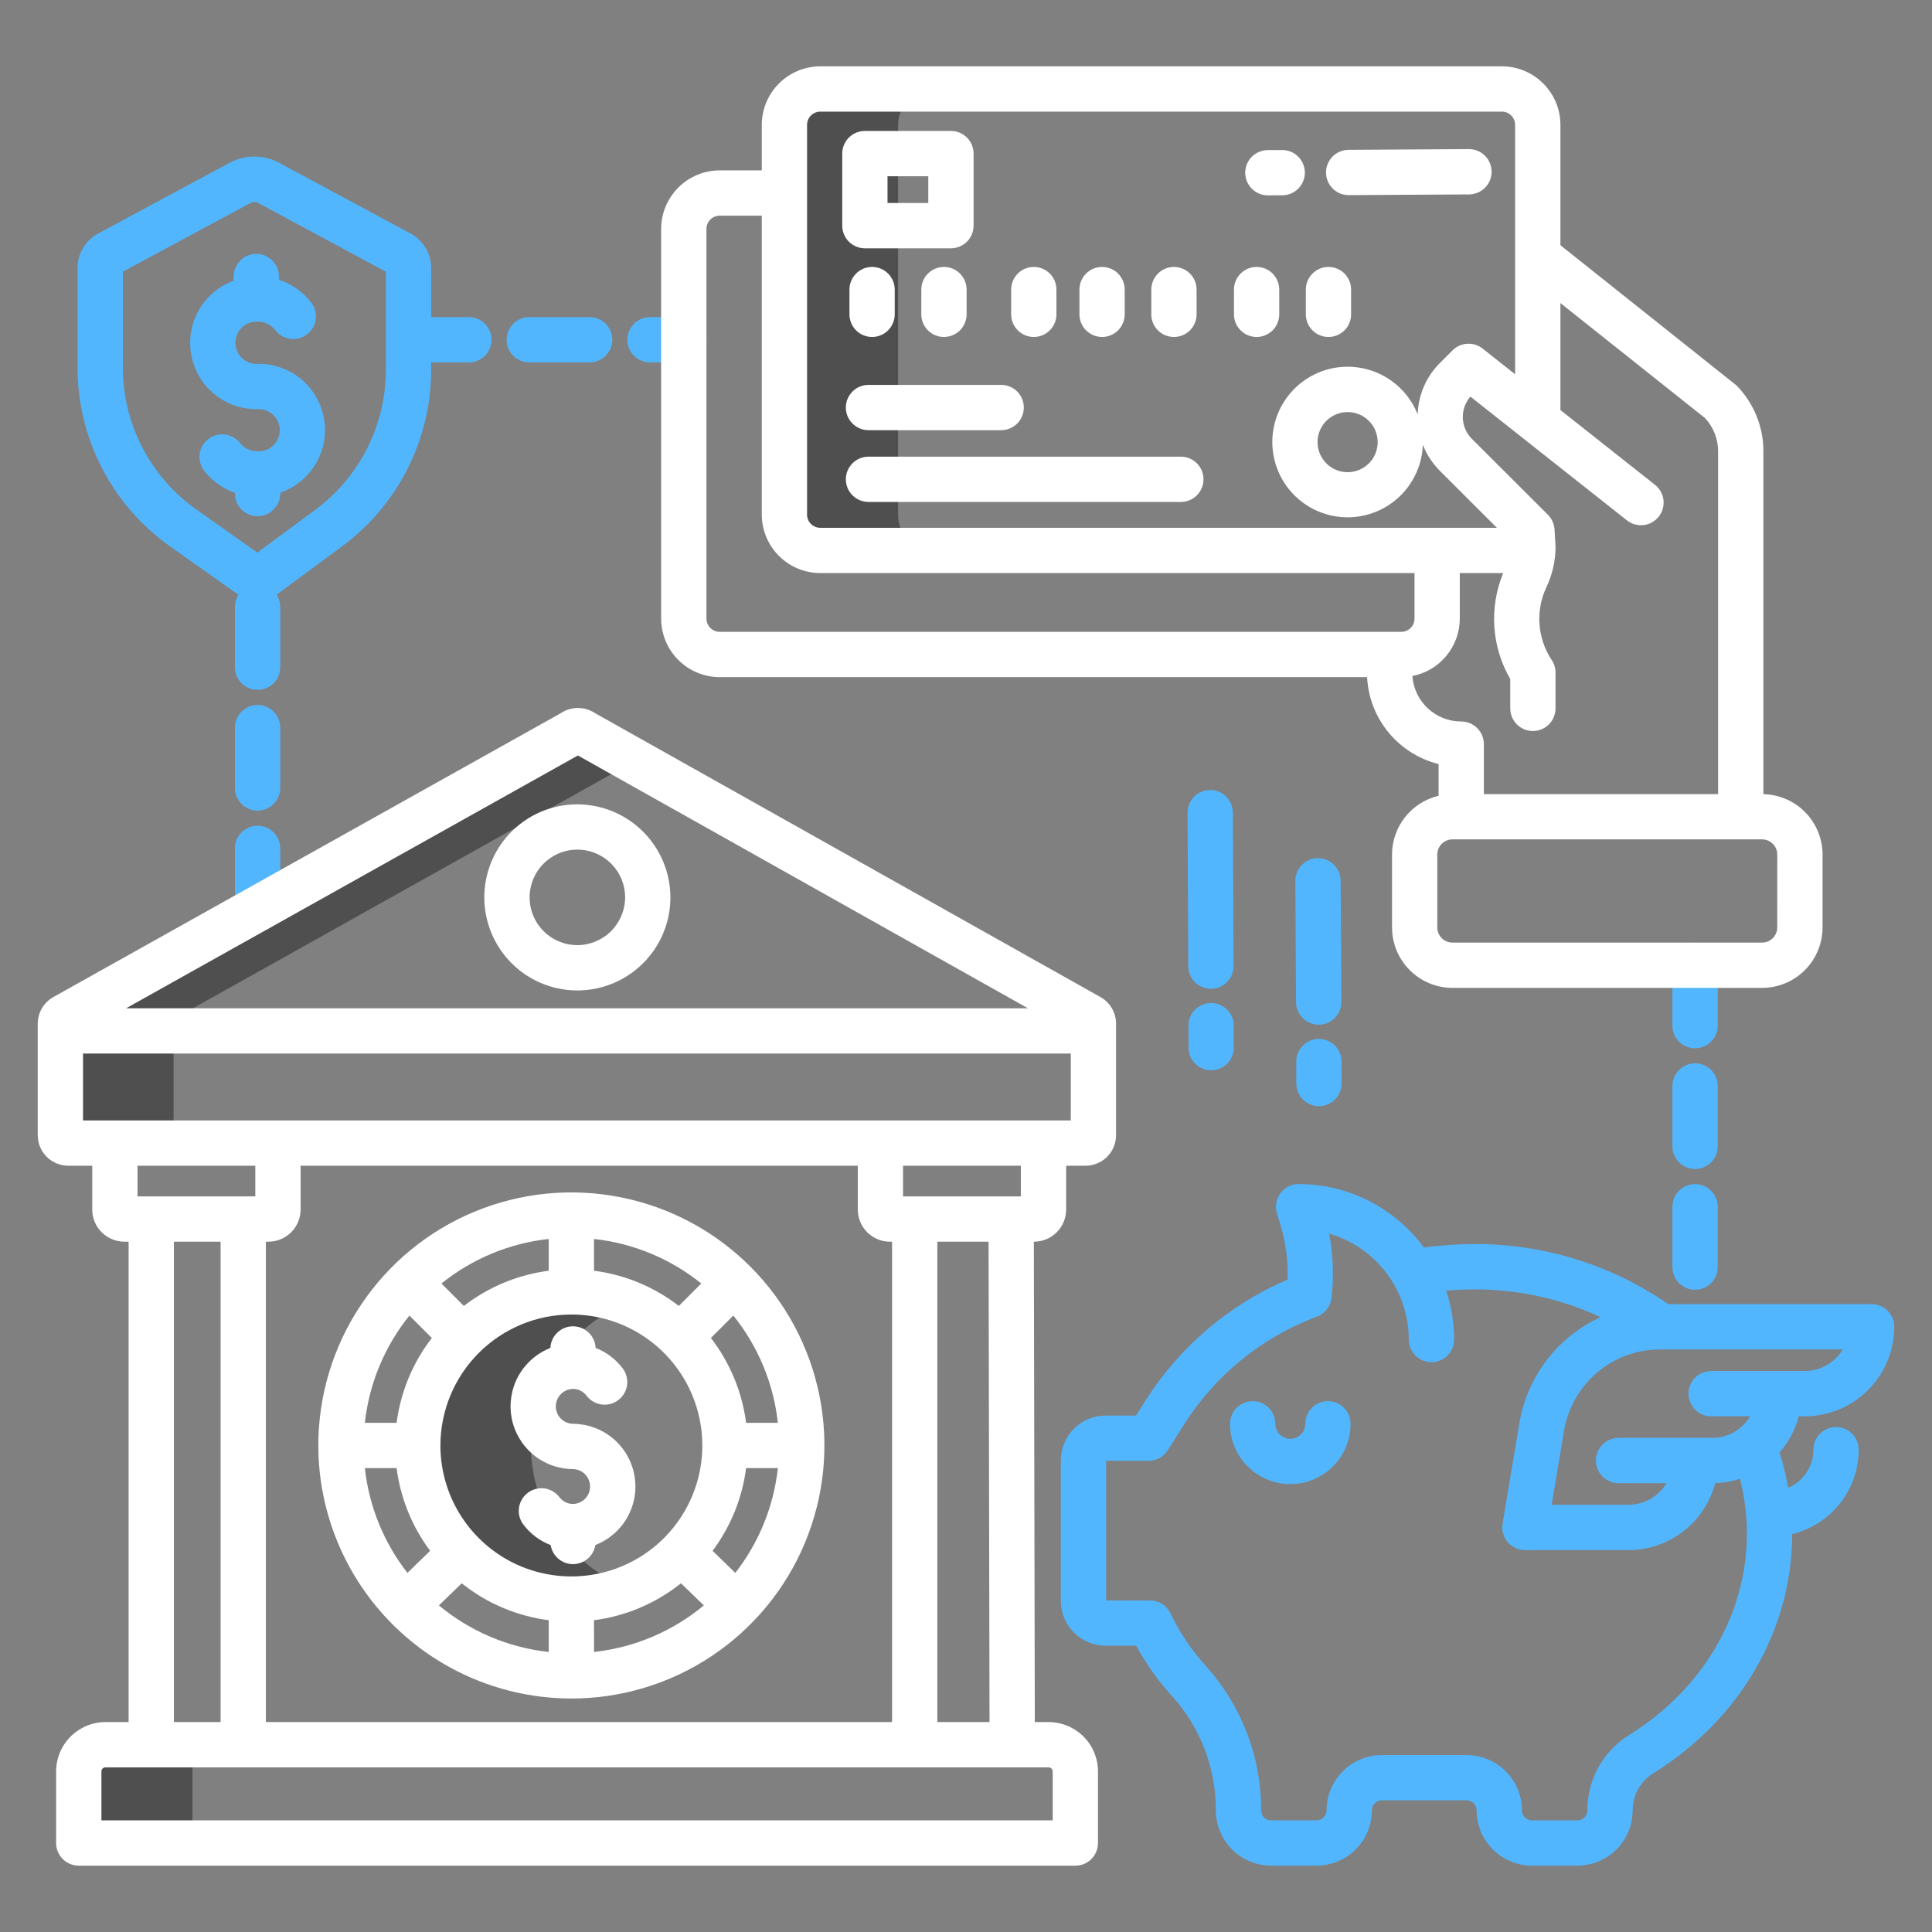 <svg width="67" height="67" viewBox="0 0 67 67" fill="none" xmlns="http://www.w3.org/2000/svg">
<rect x="0" y="0" width="67" height="67" fill="#808080" stroke="none"/>
<path d="M6.02 39.368V35.501C6.02 35.452 6.032 35.404 6.057 35.363C6.082 35.321 6.117 35.286 6.16 35.263L22.001 26.399L20.219 25.398C20.168 25.359 20.106 25.338 20.042 25.338C19.977 25.338 19.915 25.359 19.864 25.398L2.234 35.263C2.191 35.286 2.156 35.321 2.131 35.363C2.107 35.404 2.094 35.452 2.094 35.501V39.368C2.093 39.441 2.122 39.512 2.173 39.565C2.224 39.618 2.294 39.648 2.367 39.65H6.293C6.22 39.648 6.15 39.618 6.099 39.565C6.048 39.512 6.019 39.441 6.02 39.368Z" fill="#4F4F4F"/>
<path d="M32.375 3.141H28.449C28.289 3.135 28.13 3.161 27.981 3.218C27.831 3.275 27.695 3.362 27.58 3.473C27.465 3.584 27.374 3.718 27.312 3.865C27.25 4.012 27.218 4.17 27.219 4.33V17.844C27.217 18.008 27.247 18.17 27.308 18.322C27.368 18.474 27.458 18.613 27.572 18.73C27.687 18.847 27.823 18.94 27.973 19.005C28.124 19.069 28.285 19.104 28.449 19.106H32.375C32.211 19.104 32.049 19.069 31.899 19.005C31.749 18.94 31.612 18.847 31.498 18.73C31.384 18.613 31.294 18.474 31.233 18.322C31.173 18.17 31.142 18.008 31.145 17.844V4.33C31.144 4.17 31.176 4.012 31.238 3.865C31.3 3.718 31.391 3.584 31.506 3.473C31.621 3.362 31.757 3.275 31.906 3.218C32.056 3.161 32.215 3.135 32.375 3.141Z" fill="#4F4F4F"/>
<path d="M2.748 61.431V63.859H6.674V61.431C6.674 60.92 7.072 60.457 7.585 60.457H3.659C3.146 60.457 2.748 60.92 2.748 61.431Z" fill="#4F4F4F"/>
<path d="M21.777 55.079C20.785 54.686 19.933 54.004 19.334 53.121C18.734 52.238 18.413 51.195 18.413 50.128C18.413 49.06 18.734 48.017 19.334 47.135C19.933 46.252 20.785 45.569 21.777 45.176C20.97 44.856 20.096 44.739 19.232 44.834C18.368 44.929 17.541 45.234 16.823 45.722C16.104 46.211 15.515 46.867 15.109 47.635C14.702 48.403 14.49 49.259 14.49 50.128C14.49 50.997 14.702 51.852 15.109 52.62C15.515 53.388 16.104 54.045 16.823 54.533C17.541 55.021 18.368 55.326 19.232 55.422C20.096 55.517 20.97 55.399 21.777 55.079Z" fill="#4F4F4F"/>
<path d="M41.999 34.784H41.997C41.894 34.785 41.792 34.805 41.697 34.845C41.602 34.885 41.515 34.943 41.442 35.016C41.37 35.089 41.312 35.176 41.273 35.271C41.234 35.367 41.214 35.469 41.214 35.572L41.217 36.333C41.217 36.541 41.3 36.74 41.448 36.887C41.595 37.034 41.794 37.116 42.002 37.116H42.004C42.108 37.116 42.209 37.095 42.305 37.055C42.4 37.016 42.486 36.957 42.559 36.884C42.632 36.811 42.689 36.724 42.728 36.629C42.767 36.534 42.787 36.431 42.787 36.328L42.785 35.567C42.784 35.359 42.701 35.16 42.554 35.014C42.407 34.867 42.207 34.784 41.999 34.784Z" fill="#52B6FF"/>
<path d="M41.993 34.291H41.997C42.205 34.29 42.404 34.206 42.551 34.058C42.697 33.91 42.779 33.71 42.778 33.502L42.753 28.178C42.752 27.97 42.669 27.772 42.522 27.625C42.375 27.479 42.175 27.396 41.968 27.396H41.964C41.861 27.397 41.759 27.418 41.664 27.458C41.569 27.498 41.483 27.556 41.41 27.629C41.337 27.702 41.28 27.789 41.241 27.885C41.202 27.98 41.182 28.082 41.183 28.185L41.208 33.51C41.209 33.717 41.292 33.916 41.439 34.062C41.586 34.209 41.785 34.291 41.993 34.291Z" fill="#52B6FF"/>
<path d="M45.738 36.029H45.735C45.527 36.029 45.328 36.113 45.181 36.261C45.034 36.408 44.952 36.608 44.953 36.816L44.955 37.578C44.956 37.785 45.039 37.984 45.186 38.131C45.333 38.278 45.533 38.36 45.74 38.36H45.743C45.951 38.36 46.151 38.276 46.297 38.129C46.444 37.981 46.526 37.781 46.526 37.573L46.523 36.812C46.523 36.604 46.44 36.405 46.292 36.258C46.145 36.111 45.946 36.029 45.738 36.029Z" fill="#52B6FF"/>
<path d="M45.731 35.535H45.736C45.839 35.535 45.941 35.514 46.036 35.474C46.131 35.434 46.218 35.375 46.29 35.302C46.362 35.228 46.42 35.142 46.459 35.046C46.498 34.95 46.517 34.848 46.517 34.745L46.492 30.541C46.49 30.334 46.407 30.135 46.26 29.989C46.113 29.843 45.914 29.761 45.706 29.761H45.702C45.493 29.762 45.294 29.846 45.148 29.994C45.001 30.142 44.92 30.342 44.921 30.55L44.946 34.755C44.947 34.962 45.031 35.16 45.178 35.307C45.325 35.453 45.524 35.535 45.731 35.535Z" fill="#52B6FF"/>
<path d="M22.542 12.568H23.713C23.922 12.568 24.121 12.485 24.269 12.338C24.416 12.191 24.499 11.991 24.499 11.783C24.499 11.575 24.416 11.375 24.269 11.228C24.121 11.081 23.922 10.998 23.713 10.998H22.542C22.334 10.998 22.134 11.081 21.987 11.228C21.84 11.375 21.757 11.575 21.757 11.783C21.757 11.991 21.84 12.191 21.987 12.338C22.134 12.485 22.334 12.568 22.542 12.568Z" fill="#52B6FF"/>
<path d="M18.355 12.568H20.448C20.657 12.568 20.856 12.485 21.004 12.338C21.151 12.191 21.234 11.991 21.234 11.783C21.234 11.575 21.151 11.375 21.004 11.228C20.856 11.081 20.657 10.998 20.448 10.998H18.355C18.146 10.998 17.947 11.081 17.799 11.228C17.652 11.375 17.57 11.575 17.57 11.783C17.57 11.991 17.652 12.191 17.799 12.338C17.947 12.485 18.146 12.568 18.355 12.568Z" fill="#52B6FF"/>
<path d="M9.718 25.233C9.718 25.025 9.635 24.825 9.488 24.678C9.341 24.531 9.141 24.448 8.933 24.448C8.724 24.448 8.525 24.531 8.377 24.678C8.23 24.825 8.147 25.025 8.147 25.233V27.327C8.147 27.535 8.23 27.735 8.377 27.882C8.525 28.029 8.724 28.112 8.933 28.112C9.141 28.112 9.341 28.029 9.488 27.882C9.635 27.735 9.718 27.535 9.718 27.327V25.233Z" fill="#52B6FF"/>
<path d="M8.933 28.636C8.724 28.636 8.525 28.718 8.377 28.866C8.23 29.013 8.147 29.212 8.147 29.421V31.514C8.147 31.723 8.23 31.922 8.377 32.07C8.525 32.217 8.724 32.3 8.933 32.3C9.141 32.3 9.341 32.217 9.488 32.07C9.635 31.922 9.718 31.723 9.718 31.514V29.421C9.718 29.212 9.635 29.013 9.488 28.866C9.341 28.718 9.141 28.636 8.933 28.636Z" fill="#52B6FF"/>
<path d="M58.784 36.353C58.992 36.353 59.192 36.27 59.339 36.123C59.486 35.976 59.569 35.776 59.569 35.568V33.474C59.569 33.266 59.486 33.066 59.339 32.919C59.192 32.771 58.992 32.689 58.784 32.689C58.575 32.689 58.376 32.771 58.228 32.919C58.081 33.066 57.998 33.266 57.998 33.474V35.568C57.998 35.776 58.081 35.976 58.228 36.123C58.376 36.27 58.575 36.353 58.784 36.353Z" fill="#52B6FF"/>
<path d="M58.784 44.728C58.992 44.728 59.192 44.645 59.339 44.498C59.486 44.351 59.569 44.151 59.569 43.943V41.849C59.569 41.641 59.486 41.441 59.339 41.294C59.192 41.146 58.992 41.064 58.784 41.064C58.575 41.064 58.376 41.146 58.228 41.294C58.081 41.441 57.998 41.641 57.998 41.849V43.943C57.998 44.151 58.081 44.351 58.228 44.498C58.376 44.645 58.575 44.728 58.784 44.728Z" fill="#52B6FF"/>
<path d="M58.784 40.54C58.992 40.54 59.192 40.458 59.339 40.31C59.486 40.163 59.569 39.963 59.569 39.755V37.661C59.569 37.453 59.486 37.253 59.339 37.106C59.192 36.959 58.992 36.876 58.784 36.876C58.575 36.876 58.376 36.959 58.228 37.106C58.081 37.253 57.998 37.453 57.998 37.661V39.755C57.998 39.963 58.081 40.163 58.228 40.31C58.376 40.458 58.575 40.54 58.784 40.54Z" fill="#52B6FF"/>
<path d="M5.889 18.941L8.269 20.627C8.19 20.752 8.147 20.897 8.147 21.045V23.139C8.147 23.347 8.23 23.547 8.377 23.694C8.525 23.841 8.724 23.924 8.933 23.924C9.141 23.924 9.34 23.841 9.488 23.694C9.635 23.547 9.718 23.347 9.718 23.139V21.045C9.718 20.895 9.674 20.748 9.593 20.622L11.874 18.937C12.827 18.23 13.601 17.311 14.136 16.252C14.67 15.193 14.95 14.024 14.952 12.837V12.568H16.261C16.469 12.568 16.669 12.485 16.816 12.338C16.963 12.191 17.046 11.991 17.046 11.783C17.046 11.575 16.963 11.375 16.816 11.228C16.669 11.081 16.469 10.998 16.261 10.998H14.952V9.306C14.954 9.06 14.889 8.818 14.764 8.606C14.639 8.394 14.459 8.219 14.243 8.101L9.678 5.645C9.414 5.503 9.12 5.429 8.821 5.429C8.522 5.429 8.227 5.503 7.964 5.645L3.399 8.101C3.183 8.219 3.003 8.394 2.878 8.606C2.753 8.818 2.688 9.06 2.689 9.306V12.752C2.69 13.964 2.981 15.159 3.538 16.235C4.095 17.312 4.901 18.239 5.889 18.941ZM4.26 9.422L8.708 7.028C8.743 7.01 8.781 7 8.821 7C8.86 7 8.899 7.01 8.934 7.028L13.382 9.422V12.837C13.38 13.778 13.158 14.705 12.735 15.545C12.311 16.385 11.697 17.114 10.941 17.674L8.923 19.165L6.797 17.659C6.013 17.103 5.374 16.367 4.933 15.514C4.491 14.66 4.26 13.713 4.26 12.752V9.422Z" fill="#52B6FF"/>
<path d="M8.933 14.188C9.032 14.183 9.131 14.198 9.224 14.233C9.318 14.267 9.403 14.32 9.475 14.389C9.547 14.457 9.605 14.54 9.644 14.631C9.683 14.722 9.703 14.821 9.703 14.92C9.703 15.02 9.683 15.118 9.644 15.209C9.605 15.301 9.547 15.383 9.475 15.452C9.403 15.52 9.318 15.573 9.224 15.608C9.131 15.642 9.032 15.657 8.933 15.652C8.814 15.653 8.697 15.627 8.591 15.576C8.484 15.525 8.391 15.45 8.318 15.357C8.189 15.195 8.001 15.091 7.796 15.067C7.59 15.043 7.384 15.101 7.221 15.228C7.058 15.355 6.952 15.541 6.925 15.746C6.899 15.951 6.954 16.159 7.08 16.323C7.354 16.676 7.725 16.943 8.148 17.09V17.115C8.148 17.324 8.231 17.523 8.378 17.671C8.525 17.818 8.725 17.901 8.933 17.901C9.141 17.901 9.341 17.818 9.488 17.671C9.636 17.523 9.718 17.324 9.718 17.115V17.086C10.236 16.909 10.673 16.552 10.951 16.081C11.229 15.61 11.33 15.055 11.236 14.516C11.141 13.978 10.857 13.49 10.435 13.142C10.013 12.794 9.48 12.608 8.933 12.618C8.834 12.623 8.735 12.608 8.641 12.574C8.548 12.539 8.463 12.486 8.391 12.418C8.319 12.349 8.261 12.267 8.222 12.175C8.183 12.084 8.162 11.986 8.162 11.886C8.162 11.787 8.183 11.688 8.222 11.597C8.261 11.506 8.319 11.423 8.391 11.355C8.463 11.286 8.548 11.233 8.641 11.199C8.735 11.164 8.834 11.149 8.933 11.154C9.051 11.153 9.168 11.18 9.275 11.231C9.382 11.282 9.475 11.357 9.548 11.45C9.611 11.532 9.69 11.601 9.78 11.653C9.87 11.705 9.969 11.738 10.072 11.751C10.175 11.764 10.279 11.757 10.379 11.729C10.479 11.702 10.573 11.655 10.655 11.591C10.736 11.527 10.805 11.448 10.855 11.357C10.906 11.267 10.939 11.168 10.951 11.065C10.963 10.962 10.955 10.857 10.927 10.757C10.898 10.658 10.85 10.565 10.786 10.483C10.501 10.118 10.114 9.846 9.674 9.702V9.589C9.674 9.381 9.592 9.181 9.444 9.034C9.297 8.887 9.097 8.804 8.889 8.804C8.681 8.804 8.481 8.887 8.334 9.034C8.187 9.181 8.104 9.381 8.104 9.589V9.736C7.594 9.922 7.166 10.283 6.897 10.755C6.627 11.227 6.534 11.779 6.634 12.313C6.733 12.847 7.018 13.328 7.439 13.672C7.86 14.015 8.389 14.198 8.932 14.188L8.933 14.188Z" fill="#52B6FF"/>
<path d="M46.052 48.591C45.844 48.591 45.644 48.673 45.497 48.821C45.35 48.968 45.267 49.168 45.267 49.376C45.267 49.444 45.254 49.512 45.227 49.575C45.201 49.638 45.163 49.696 45.115 49.744C45.066 49.792 45.009 49.831 44.946 49.857C44.883 49.883 44.815 49.896 44.747 49.896C44.678 49.896 44.611 49.883 44.548 49.857C44.484 49.831 44.427 49.792 44.379 49.744C44.331 49.696 44.292 49.638 44.266 49.575C44.24 49.512 44.226 49.444 44.226 49.376C44.226 49.168 44.144 48.968 43.996 48.821C43.849 48.673 43.65 48.591 43.441 48.591C43.233 48.591 43.033 48.673 42.886 48.821C42.739 48.968 42.656 49.168 42.656 49.376C42.656 49.93 42.876 50.462 43.269 50.854C43.66 51.246 44.192 51.467 44.747 51.467C45.301 51.467 45.833 51.246 46.225 50.854C46.617 50.462 46.837 49.93 46.837 49.376C46.837 49.168 46.755 48.968 46.607 48.821C46.46 48.673 46.26 48.591 46.052 48.591Z" fill="#52B6FF"/>
<path d="M64.906 45.227H57.855C55.883 43.863 53.541 43.136 51.143 43.143C50.553 43.144 49.963 43.184 49.377 43.263C48.877 42.581 48.223 42.026 47.469 41.644C46.714 41.261 45.88 41.062 45.034 41.062C44.911 41.062 44.79 41.09 44.68 41.146C44.571 41.201 44.476 41.281 44.403 41.38C44.33 41.478 44.281 41.593 44.26 41.714C44.239 41.835 44.247 41.959 44.283 42.077L44.396 42.445C44.588 43.07 44.674 43.723 44.65 44.377C42.63 45.242 40.917 46.698 39.738 48.553L39.398 49.09H38.342C37.931 49.09 37.536 49.254 37.245 49.545C36.953 49.837 36.79 50.231 36.789 50.643V55.519C36.79 55.931 36.953 56.325 37.245 56.616C37.536 56.908 37.931 57.071 38.342 57.072H39.401C39.751 57.709 40.175 58.303 40.664 58.841C41.636 59.923 42.171 61.327 42.165 62.782C42.165 63.29 42.368 63.777 42.727 64.137C43.087 64.496 43.574 64.698 44.082 64.699H45.657C46.166 64.698 46.653 64.496 47.013 64.137C47.372 63.777 47.574 63.29 47.575 62.782C47.575 62.69 47.612 62.601 47.677 62.536C47.742 62.471 47.83 62.434 47.922 62.434H50.862C50.954 62.434 51.042 62.471 51.107 62.536C51.172 62.601 51.209 62.69 51.209 62.782C51.209 63.29 51.412 63.777 51.771 64.137C52.131 64.496 52.618 64.698 53.126 64.699H54.702C55.21 64.698 55.697 64.496 56.057 64.137C56.416 63.778 56.618 63.29 56.619 62.782C56.618 62.524 56.684 62.271 56.809 62.045C56.934 61.82 57.115 61.631 57.334 61.496C60.348 59.623 62.148 56.522 62.151 53.198C62.808 53.04 63.393 52.666 63.811 52.135C64.229 51.605 64.457 50.95 64.458 50.274C64.458 50.066 64.376 49.866 64.228 49.719C64.081 49.572 63.881 49.489 63.673 49.489C63.465 49.489 63.265 49.572 63.118 49.719C62.971 49.866 62.888 50.066 62.888 50.274C62.888 50.556 62.804 50.831 62.649 51.067C62.493 51.302 62.272 51.486 62.013 51.596C61.94 51.182 61.84 50.773 61.712 50.372C62.029 50.011 62.257 49.581 62.379 49.116H62.587C63.41 49.115 64.199 48.788 64.781 48.206C65.363 47.624 65.69 46.835 65.691 46.012C65.691 45.804 65.609 45.604 65.462 45.457C65.314 45.31 65.115 45.227 64.906 45.227ZM56.506 60.163C56.059 60.438 55.691 60.824 55.435 61.282C55.18 61.741 55.047 62.257 55.049 62.782C55.049 62.874 55.012 62.962 54.947 63.028C54.882 63.093 54.794 63.129 54.702 63.129H53.127C53.035 63.129 52.946 63.093 52.881 63.027C52.816 62.962 52.78 62.874 52.779 62.782C52.779 62.274 52.577 61.786 52.217 61.427C51.858 61.067 51.37 60.865 50.862 60.865H47.922C47.414 60.865 46.927 61.067 46.567 61.427C46.208 61.786 46.005 62.274 46.005 62.782C46.005 62.874 45.968 62.962 45.903 63.028C45.838 63.093 45.75 63.129 45.658 63.129H44.083C43.991 63.129 43.902 63.093 43.837 63.028C43.772 62.962 43.736 62.874 43.736 62.782C43.742 60.939 43.062 59.159 41.83 57.789C41.329 57.241 40.913 56.622 40.593 55.953C40.529 55.818 40.429 55.704 40.303 55.624C40.177 55.544 40.031 55.502 39.882 55.502H38.36V50.66H39.83C39.962 50.66 40.093 50.627 40.209 50.563C40.325 50.499 40.423 50.407 40.493 50.295L41.065 49.392C42.15 47.685 43.759 46.377 45.652 45.665C45.792 45.617 45.915 45.53 46.008 45.414C46.101 45.299 46.159 45.16 46.175 45.012C46.261 44.269 46.234 43.516 46.094 42.781C46.891 43.011 47.59 43.495 48.088 44.157C48.586 44.82 48.856 45.626 48.856 46.455C48.856 46.663 48.939 46.863 49.087 47.01C49.234 47.157 49.433 47.24 49.642 47.24C49.85 47.24 50.05 47.157 50.197 47.01C50.344 46.863 50.427 46.663 50.427 46.455C50.427 45.878 50.334 45.305 50.151 44.757C50.479 44.729 50.815 44.715 51.143 44.715C52.651 44.713 54.142 45.041 55.509 45.677C54.772 46.014 54.129 46.528 53.637 47.172C53.145 47.816 52.819 48.572 52.688 49.372L52.109 52.841C52.091 52.953 52.097 53.068 52.127 53.178C52.157 53.288 52.211 53.39 52.285 53.477C52.358 53.564 52.45 53.634 52.554 53.682C52.657 53.73 52.77 53.755 52.884 53.755H56.478C57.165 53.754 57.832 53.526 58.376 53.106C58.919 52.686 59.308 52.098 59.482 51.433C59.774 51.424 60.062 51.373 60.34 51.282C60.5 51.905 60.581 52.546 60.581 53.189C60.581 55.969 59.058 58.577 56.506 60.163ZM62.587 47.546H59.341C59.133 47.546 58.933 47.629 58.786 47.776C58.639 47.923 58.556 48.123 58.556 48.331C58.556 48.539 58.639 48.739 58.786 48.886C58.933 49.034 59.133 49.116 59.341 49.116H60.692C60.556 49.344 60.364 49.533 60.133 49.664C59.903 49.795 59.642 49.865 59.377 49.865H56.13C55.922 49.865 55.722 49.948 55.575 50.095C55.428 50.242 55.345 50.442 55.345 50.65C55.345 50.858 55.428 51.058 55.575 51.205C55.722 51.352 55.922 51.435 56.13 51.435H57.793C57.657 51.663 57.465 51.852 57.234 51.983C57.004 52.114 56.743 52.183 56.478 52.184H53.811L54.236 49.629C54.366 48.837 54.774 48.117 55.387 47.598C55.999 47.079 56.776 46.795 57.579 46.797H63.904C63.769 47.026 63.576 47.215 63.345 47.346C63.114 47.477 62.853 47.546 62.587 47.546Z" fill="#52B6FF"/>
<path d="M29.333 14.133C29.333 14.341 29.416 14.541 29.563 14.688C29.71 14.835 29.91 14.918 30.118 14.918H34.72C34.928 14.918 35.128 14.835 35.275 14.688C35.422 14.541 35.505 14.341 35.505 14.133C35.505 13.925 35.422 13.725 35.275 13.578C35.128 13.43 34.928 13.348 34.72 13.348H30.118C29.91 13.348 29.71 13.43 29.563 13.578C29.416 13.725 29.333 13.925 29.333 14.133Z" fill="white"/>
<path d="M30.118 15.837C29.91 15.837 29.71 15.919 29.563 16.067C29.416 16.214 29.333 16.414 29.333 16.622C29.333 16.83 29.416 17.03 29.563 17.177C29.71 17.324 29.91 17.407 30.118 17.407H40.951C41.159 17.407 41.359 17.324 41.506 17.177C41.653 17.03 41.736 16.83 41.736 16.622C41.736 16.414 41.653 16.214 41.506 16.067C41.359 15.919 41.159 15.837 40.951 15.837H30.118Z" fill="white"/>
<path d="M30.243 11.686C30.451 11.686 30.651 11.603 30.798 11.456C30.945 11.309 31.028 11.109 31.028 10.9V10.043C31.028 9.834 30.945 9.635 30.798 9.487C30.651 9.34 30.451 9.257 30.243 9.257C30.035 9.257 29.835 9.34 29.688 9.487C29.541 9.635 29.458 9.834 29.458 10.043V10.9C29.458 11.109 29.541 11.309 29.688 11.456C29.835 11.603 30.035 11.686 30.243 11.686Z" fill="white"/>
<path d="M33.521 10.9V10.043C33.521 9.834 33.438 9.635 33.291 9.487C33.143 9.34 32.944 9.257 32.736 9.257C32.527 9.257 32.328 9.34 32.18 9.487C32.033 9.635 31.95 9.834 31.95 10.043V10.9C31.95 11.109 32.033 11.309 32.18 11.456C32.328 11.603 32.527 11.686 32.736 11.686C32.944 11.686 33.143 11.603 33.291 11.456C33.438 11.309 33.521 11.109 33.521 10.9Z" fill="white"/>
<path d="M35.851 11.686C36.059 11.686 36.259 11.603 36.406 11.456C36.553 11.309 36.636 11.109 36.636 10.9V10.043C36.636 9.834 36.553 9.635 36.406 9.487C36.259 9.34 36.059 9.257 35.851 9.257C35.643 9.257 35.443 9.34 35.296 9.487C35.149 9.635 35.066 9.834 35.066 10.043V10.9C35.066 11.109 35.149 11.309 35.296 11.456C35.443 11.603 35.643 11.686 35.851 11.686Z" fill="white"/>
<path d="M38.219 11.686C38.427 11.686 38.627 11.603 38.774 11.456C38.921 11.309 39.004 11.109 39.004 10.9V10.043C39.004 9.834 38.921 9.635 38.774 9.487C38.627 9.34 38.427 9.257 38.219 9.257C38.011 9.257 37.811 9.34 37.664 9.487C37.516 9.635 37.434 9.834 37.434 10.043V10.9C37.434 11.109 37.516 11.309 37.664 11.456C37.811 11.603 38.011 11.686 38.219 11.686Z" fill="white"/>
<path d="M40.711 11.686C40.92 11.686 41.119 11.603 41.267 11.456C41.414 11.309 41.497 11.109 41.497 10.9V10.043C41.497 9.834 41.414 9.635 41.267 9.487C41.119 9.34 40.92 9.257 40.711 9.257C40.503 9.257 40.303 9.34 40.156 9.487C40.009 9.635 39.926 9.834 39.926 10.043V10.9C39.926 11.109 40.009 11.309 40.156 11.456C40.303 11.603 40.503 11.686 40.711 11.686Z" fill="white"/>
<path d="M43.578 11.686C43.786 11.686 43.986 11.603 44.133 11.456C44.28 11.309 44.363 11.109 44.363 10.9V10.043C44.363 9.834 44.28 9.635 44.133 9.487C43.986 9.34 43.786 9.257 43.578 9.257C43.37 9.257 43.17 9.34 43.023 9.487C42.875 9.635 42.793 9.834 42.793 10.043V10.9C42.793 11.109 42.875 11.309 43.023 11.456C43.17 11.603 43.37 11.686 43.578 11.686Z" fill="white"/>
<path d="M46.07 11.686C46.279 11.686 46.478 11.603 46.626 11.456C46.773 11.309 46.855 11.109 46.855 10.9V10.043C46.855 9.834 46.773 9.635 46.626 9.487C46.478 9.34 46.279 9.257 46.07 9.257C45.862 9.257 45.662 9.34 45.515 9.487C45.368 9.635 45.285 9.834 45.285 10.043V10.9C45.285 11.109 45.368 11.309 45.515 11.456C45.662 11.603 45.862 11.686 46.07 11.686Z" fill="white"/>
<path d="M29.993 8.611H32.977C33.186 8.611 33.385 8.528 33.533 8.381C33.68 8.233 33.763 8.034 33.763 7.825V5.326C33.763 5.118 33.68 4.918 33.533 4.771C33.385 4.623 33.186 4.541 32.977 4.541H29.993C29.785 4.541 29.585 4.623 29.438 4.771C29.291 4.918 29.208 5.118 29.208 5.326V7.825C29.208 8.034 29.291 8.233 29.438 8.381C29.585 8.528 29.785 8.611 29.993 8.611ZM30.778 6.112H32.192V7.04H30.778V6.112Z" fill="white"/>
<path d="M61.153 27.541V15.653C61.155 14.796 60.818 13.973 60.216 13.363L54.114 8.504V4.33C54.113 3.792 53.899 3.275 53.518 2.895C53.137 2.514 52.62 2.3 52.082 2.3H28.449C27.91 2.301 27.394 2.515 27.014 2.895C26.633 3.276 26.418 3.791 26.418 4.33V5.909H24.96C24.421 5.909 23.905 6.123 23.524 6.504C23.143 6.884 22.929 7.4 22.928 7.938V21.453C22.929 21.991 23.143 22.507 23.524 22.888C23.905 23.268 24.421 23.482 24.96 23.483H47.41C47.445 24.184 47.705 24.857 48.151 25.399C48.598 25.942 49.207 26.327 49.889 26.497V27.597C49.43 27.705 49.021 27.966 48.728 28.335C48.435 28.705 48.275 29.163 48.274 29.635V32.163C48.275 32.718 48.496 33.251 48.889 33.644C49.282 34.037 49.815 34.258 50.37 34.259H61.108C61.664 34.258 62.197 34.037 62.59 33.644C62.983 33.251 63.204 32.718 63.205 32.163V29.635C63.204 29.087 62.989 28.562 62.606 28.17C62.222 27.779 61.701 27.553 61.153 27.541ZM27.988 4.33C27.988 4.208 28.037 4.091 28.124 4.005C28.21 3.919 28.327 3.87 28.449 3.871H52.082C52.204 3.87 52.321 3.919 52.407 4.005C52.494 4.091 52.543 4.208 52.543 4.33V12.98L51.416 12.088C51.265 11.969 51.076 11.909 50.884 11.921C50.691 11.932 50.51 12.013 50.374 12.149L49.936 12.587C49.459 13.062 49.183 13.701 49.164 14.373C48.927 13.772 48.477 13.28 47.898 12.992C47.32 12.704 46.655 12.64 46.033 12.813C45.411 12.987 44.875 13.385 44.529 13.931C44.183 14.476 44.051 15.131 44.16 15.768C44.269 16.404 44.609 16.979 45.117 17.379C45.624 17.779 46.261 17.977 46.906 17.934C47.551 17.891 48.157 17.611 48.607 17.148C49.057 16.684 49.319 16.07 49.343 15.425C49.476 15.765 49.678 16.073 49.936 16.331L51.912 18.304H28.449C28.327 18.304 28.21 18.256 28.123 18.17C28.037 18.084 27.988 17.967 27.988 17.845L27.988 4.33ZM47.777 15.33C47.777 15.536 47.717 15.738 47.602 15.91C47.488 16.081 47.326 16.216 47.135 16.295C46.945 16.374 46.735 16.395 46.532 16.356C46.33 16.316 46.144 16.217 45.998 16.071C45.852 15.925 45.752 15.739 45.712 15.537C45.671 15.335 45.692 15.125 45.77 14.934C45.849 14.743 45.983 14.58 46.154 14.466C46.326 14.351 46.528 14.29 46.734 14.29C47.01 14.29 47.275 14.399 47.47 14.594C47.666 14.789 47.776 15.054 47.777 15.33ZM48.593 21.912H24.96C24.838 21.912 24.721 21.864 24.634 21.777C24.548 21.691 24.499 21.575 24.499 21.453V7.938C24.499 7.816 24.548 7.7 24.634 7.613C24.721 7.527 24.838 7.479 24.96 7.479H26.418V17.844C26.419 18.383 26.633 18.899 27.014 19.279C27.395 19.66 27.91 19.873 28.449 19.874H49.054V21.453C49.054 21.575 49.005 21.692 48.918 21.778C48.832 21.864 48.715 21.912 48.593 21.912L48.593 21.912ZM48.979 23.444C49.442 23.354 49.859 23.107 50.159 22.743C50.459 22.38 50.623 21.924 50.624 21.453V19.874H52.129C51.885 20.464 51.781 21.103 51.823 21.74C51.865 22.377 52.054 22.996 52.374 23.549V24.566C52.374 24.774 52.457 24.974 52.604 25.121C52.751 25.268 52.951 25.351 53.159 25.351C53.368 25.351 53.567 25.268 53.715 25.121C53.862 24.974 53.944 24.774 53.944 24.566V23.325C53.944 23.17 53.899 23.018 53.812 22.889C53.568 22.521 53.422 22.096 53.389 21.655C53.356 21.214 53.437 20.772 53.624 20.372C53.832 19.938 53.942 19.463 53.944 18.982C53.944 18.966 53.944 18.951 53.943 18.936L53.91 18.362C53.899 18.17 53.817 17.988 53.681 17.852L51.044 15.22C50.852 15.027 50.739 14.769 50.729 14.497C50.719 14.225 50.813 13.959 50.992 13.754L56.412 18.039C56.493 18.105 56.586 18.153 56.685 18.183C56.785 18.212 56.89 18.221 56.993 18.21C57.097 18.199 57.197 18.167 57.288 18.116C57.379 18.066 57.459 17.998 57.523 17.917C57.588 17.835 57.636 17.741 57.663 17.641C57.692 17.541 57.699 17.436 57.687 17.333C57.674 17.23 57.641 17.13 57.589 17.04C57.537 16.95 57.468 16.87 57.386 16.807L54.114 14.22V10.511L59.126 14.496C59.42 14.809 59.583 15.223 59.582 15.653V27.539H51.459V25.807C51.459 25.598 51.377 25.399 51.229 25.252C51.082 25.104 50.882 25.021 50.674 25.021C50.245 25.021 49.831 24.859 49.517 24.566C49.203 24.273 49.011 23.873 48.98 23.445L48.979 23.444ZM61.633 32.162C61.633 32.302 61.578 32.435 61.479 32.534C61.381 32.633 61.247 32.688 61.108 32.688H50.37C50.23 32.688 50.096 32.633 49.998 32.534C49.899 32.435 49.844 32.302 49.844 32.162V29.635C49.844 29.496 49.899 29.362 49.998 29.263C50.096 29.165 50.23 29.109 50.37 29.109H61.108C61.247 29.109 61.381 29.165 61.48 29.263C61.578 29.362 61.634 29.496 61.634 29.635L61.633 32.162Z" fill="white"/>
<path d="M20.015 27.894C19.377 27.895 18.754 28.086 18.225 28.441C17.695 28.797 17.282 29.301 17.039 29.891C16.796 30.481 16.733 31.129 16.859 31.755C16.984 32.38 17.292 32.954 17.744 33.405C18.195 33.855 18.77 34.162 19.396 34.286C20.021 34.41 20.67 34.345 21.259 34.101C21.848 33.856 22.352 33.443 22.706 32.912C23.06 32.382 23.249 31.758 23.249 31.12C23.247 30.264 22.906 29.444 22.299 28.839C21.693 28.234 20.872 27.894 20.015 27.894ZM20.015 32.777C19.688 32.775 19.369 32.677 19.097 32.494C18.826 32.311 18.614 32.052 18.49 31.749C18.366 31.447 18.334 31.114 18.399 30.793C18.464 30.472 18.622 30.178 18.854 29.947C19.086 29.716 19.381 29.559 19.702 29.495C20.023 29.432 20.356 29.465 20.658 29.591C20.96 29.717 21.218 29.929 21.4 30.201C21.582 30.473 21.679 30.793 21.679 31.12C21.677 31.561 21.501 31.982 21.189 32.293C20.878 32.603 20.455 32.777 20.015 32.777Z" fill="white"/>
<path d="M19.814 58.903C21.55 58.903 23.247 58.389 24.69 57.424C26.133 56.46 27.258 55.089 27.922 53.486C28.586 51.882 28.76 50.118 28.421 48.416C28.082 46.714 27.247 45.15 26.019 43.923C24.792 42.695 23.229 41.859 21.526 41.521C19.824 41.182 18.059 41.356 16.456 42.02C14.852 42.684 13.482 43.809 12.518 45.252C11.553 46.696 11.039 48.392 11.039 50.128C11.041 52.454 11.967 54.685 13.612 56.33C15.257 57.975 17.488 58.901 19.814 58.903ZM19.814 45.586C20.712 45.586 21.591 45.852 22.337 46.351C23.084 46.85 23.666 47.56 24.01 48.39C24.354 49.22 24.444 50.133 24.269 51.014C24.093 51.895 23.661 52.704 23.026 53.339C22.391 53.974 21.581 54.407 20.7 54.582C19.819 54.757 18.906 54.667 18.076 54.324C17.246 53.98 16.537 53.398 16.038 52.651C15.539 51.904 15.273 51.026 15.273 50.128C15.274 48.924 15.753 47.769 16.604 46.918C17.456 46.066 18.61 45.587 19.814 45.586ZM16.012 54.907C16.881 55.602 17.925 56.045 19.029 56.188V57.289C17.629 57.136 16.304 56.575 15.221 55.674L16.012 54.907ZM20.599 56.188C21.703 56.045 22.747 55.602 23.617 54.907L24.408 55.674C23.325 56.575 22 57.136 20.6 57.289L20.599 56.188ZM24.711 53.781C25.34 52.941 25.74 51.953 25.874 50.913H26.976C26.831 52.237 26.32 53.495 25.5 54.546L24.711 53.781ZM25.874 49.343C25.736 48.27 25.314 47.255 24.653 46.4L25.431 45.622C26.291 46.689 26.827 47.98 26.976 49.343H25.874ZM23.542 45.289C22.687 44.628 21.672 44.206 20.599 44.068V42.966C21.962 43.115 23.253 43.651 24.32 44.511L23.542 45.289ZM19.029 44.068C17.957 44.206 16.941 44.628 16.086 45.289L15.308 44.511C16.375 43.651 17.667 43.115 19.029 42.966V44.068ZM14.976 46.4C14.314 47.255 13.893 48.27 13.754 49.343H12.653C12.802 47.98 13.338 46.689 14.198 45.622L14.976 46.4ZM13.754 50.913C13.888 51.953 14.289 52.941 14.917 53.781L14.129 54.546C13.309 53.495 12.797 52.237 12.653 50.913H13.754Z" fill="white"/>
<path d="M19.871 50.947C20.029 50.95 20.18 51.015 20.291 51.128C20.401 51.241 20.463 51.393 20.463 51.551C20.463 51.71 20.401 51.862 20.291 51.975C20.18 52.088 20.029 52.153 19.871 52.156C19.779 52.156 19.689 52.135 19.608 52.094C19.526 52.053 19.455 51.993 19.4 51.92C19.274 51.755 19.088 51.646 18.882 51.618C18.676 51.59 18.467 51.645 18.302 51.77C18.136 51.896 18.027 52.082 17.998 52.288C17.969 52.493 18.023 52.702 18.148 52.868C18.391 53.19 18.72 53.438 19.097 53.582C19.126 53.767 19.22 53.934 19.363 54.056C19.505 54.176 19.685 54.243 19.872 54.243C20.059 54.242 20.239 54.175 20.381 54.054C20.523 53.933 20.617 53.764 20.646 53.58C21.118 53.397 21.512 53.055 21.759 52.613C22.006 52.17 22.091 51.656 21.999 51.157C21.907 50.659 21.645 50.209 21.256 49.883C20.867 49.558 20.378 49.379 19.871 49.376C19.712 49.374 19.561 49.309 19.449 49.196C19.338 49.083 19.275 48.93 19.275 48.772C19.275 48.613 19.338 48.46 19.449 48.347C19.561 48.234 19.712 48.169 19.871 48.167C19.962 48.166 20.053 48.188 20.134 48.229C20.216 48.27 20.287 48.329 20.342 48.402C20.468 48.568 20.654 48.678 20.861 48.706C21.067 48.735 21.276 48.68 21.442 48.554C21.608 48.429 21.718 48.242 21.746 48.036C21.775 47.83 21.72 47.62 21.594 47.454C21.353 47.135 21.028 46.889 20.655 46.744C20.646 46.542 20.559 46.352 20.413 46.212C20.267 46.073 20.073 45.995 19.87 45.995C19.668 45.995 19.474 46.074 19.328 46.213C19.182 46.353 19.096 46.544 19.087 46.746C18.616 46.931 18.224 47.274 17.978 47.717C17.733 48.159 17.65 48.673 17.743 49.171C17.836 49.668 18.099 50.118 18.488 50.442C18.876 50.766 19.366 50.944 19.872 50.947H19.871Z" fill="white"/>
<path d="M38.164 34.578L20.638 24.733C20.462 24.615 20.254 24.552 20.042 24.552C19.83 24.552 19.622 24.615 19.446 24.733L1.85 34.577C1.686 34.669 1.549 34.803 1.454 34.966C1.359 35.128 1.309 35.313 1.309 35.501V39.368C1.309 39.649 1.421 39.918 1.619 40.116C1.818 40.315 2.087 40.426 2.368 40.427H3.199V41.946C3.199 42.242 3.317 42.525 3.526 42.734C3.735 42.943 4.018 43.06 4.313 43.061H4.46V59.72H3.658C3.205 59.721 2.77 59.901 2.449 60.222C2.128 60.542 1.947 60.977 1.946 61.431V63.914C1.946 64.123 2.029 64.323 2.176 64.47C2.323 64.617 2.523 64.7 2.731 64.7H37.292C37.5 64.7 37.7 64.617 37.847 64.47C37.995 64.323 38.077 64.123 38.077 63.914V61.431C38.076 60.977 37.896 60.542 37.575 60.222C37.254 59.901 36.819 59.721 36.365 59.72H35.886L35.853 43.061H35.858C36.154 43.06 36.437 42.943 36.646 42.734C36.855 42.525 36.972 42.242 36.973 41.946V40.427H37.645C37.926 40.426 38.195 40.315 38.394 40.116C38.592 39.918 38.704 39.649 38.704 39.368V35.501C38.704 35.313 38.654 35.128 38.559 34.966C38.464 34.804 38.328 34.67 38.164 34.578ZM20.041 26.199L35.648 34.966H4.373L20.041 26.199ZM36.365 61.291C36.403 61.29 36.438 61.305 36.465 61.331C36.492 61.358 36.507 61.394 36.507 61.431V63.129H3.517V61.431C3.517 61.394 3.532 61.358 3.558 61.331C3.585 61.305 3.621 61.29 3.658 61.291H36.365ZM4.769 41.49V40.427H8.854V41.49H4.769ZM7.65 43.061V59.72H6.031V43.061H7.65ZM30.861 43.061H30.936V59.72H9.221V43.061H9.31C9.606 43.06 9.889 42.943 10.098 42.734C10.307 42.525 10.424 42.242 10.425 41.946V40.427H29.747V41.946C29.748 42.242 29.865 42.525 30.074 42.734C30.283 42.943 30.566 43.06 30.861 43.061ZM31.317 41.49V40.427H35.402V41.49H31.317ZM34.316 59.72H32.506V43.061H34.283L34.316 59.72ZM2.879 38.856V36.536H37.134V38.856H2.879Z" fill="white"/>
<path d="M43.97 6.775H43.974L44.468 6.773C44.676 6.772 44.875 6.689 45.022 6.542C45.169 6.394 45.252 6.194 45.251 5.986C45.251 5.778 45.167 5.578 45.02 5.431C44.872 5.284 44.672 5.202 44.464 5.203H44.46L43.967 5.205C43.864 5.205 43.761 5.226 43.666 5.266C43.571 5.305 43.485 5.363 43.412 5.436C43.265 5.584 43.183 5.784 43.183 5.992C43.184 6.2 43.267 6.4 43.415 6.547C43.562 6.694 43.762 6.776 43.97 6.775Z" fill="white"/>
<path d="M46.773 6.767H46.777L50.948 6.742C51.156 6.74 51.355 6.657 51.502 6.508C51.648 6.36 51.73 6.16 51.728 5.952C51.727 5.744 51.643 5.544 51.495 5.398C51.347 5.252 51.147 5.17 50.938 5.171L46.768 5.196C46.56 5.197 46.36 5.28 46.214 5.428C46.067 5.576 45.984 5.775 45.985 5.984C45.986 6.192 46.069 6.391 46.217 6.538C46.364 6.685 46.564 6.767 46.773 6.767Z" fill="white"/>
</svg>
